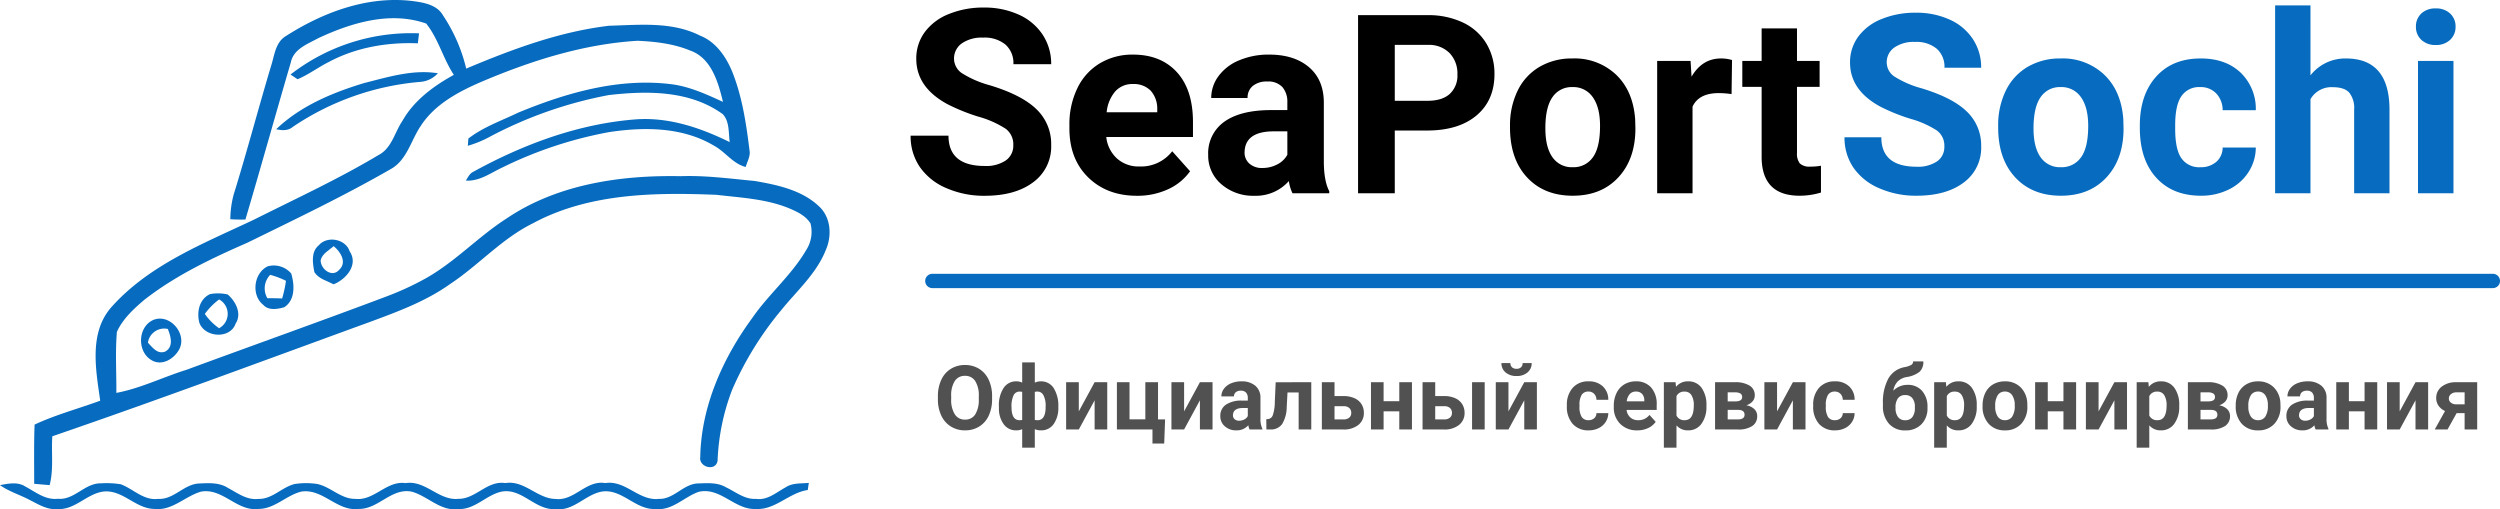 <svg xmlns="http://www.w3.org/2000/svg" width="698.5" height="142.31" viewBox="0 0 698.5 142.31"><defs><style>.a{fill:#076cbf;}.b{fill:#515151;}</style></defs><g transform="translate(-98 -391)"><g transform="translate(96.17 371.714)"><path class="a" d="M81.66,29.39c11.09-7.1,24.48-11.92,37.77-9.45,2.38.47,4.87,1.35,6.14,3.59a45.93,45.93,0,0,1,6.52,14.92c12.82-5.39,26.04-10.33,39.93-11.97,8.49-.23,17.54-1.22,25.39,2.75,4.52,1.78,7.38,6.04,9.12,10.38,2.7,6.9,3.8,14.27,4.7,21.58.36,1.68-.62,3.2-1.05,4.75-3.64-.92-5.75-4.33-8.97-6.01-8.76-5.19-19.44-5.21-29.21-3.73a114.247,114.247,0,0,0-29.79,9.87c-3.29,1.53-6.41,3.93-10.23,3.67.6-.87,1.04-1.96,2.05-2.44,14.16-7.79,29.73-13.55,45.94-14.7,9.04-.52,17.75,2.45,25.74,6.39-.35-2.61-.02-5.76-1.94-7.81-9.18-6.65-21.08-6.57-31.85-5.33A117.071,117.071,0,0,0,138.6,57.54a30.747,30.747,0,0,1-6.06,2.48c.04-.5.11-1.51.15-2.02,4.16-3.23,9.24-4.98,13.94-7.25,13.63-5.62,28.42-9.86,43.28-7.87,4.91.73,9.44,2.82,13.92,4.87-1.32-5.43-3.21-12.17-9.04-14.29-4.66-1.95-9.78-2.55-14.79-2.78-15.27.92-30.02,5.64-44.01,11.61-6.27,2.74-12.68,6.19-16.53,12.07-2.84,4.11-3.9,9.78-8.65,12.28-12.97,7.45-26.48,13.9-39.9,20.48C60.84,91.52,50.8,96.29,42.1,103.1c-2.97,2.54-5.98,5.29-7.61,8.92-.48,5.66-.1,11.36-.15,17.04,6.8-1.28,13.04-4.42,19.62-6.46,18.75-6.92,37.59-13.59,56.29-20.65a80.791,80.791,0,0,0,10.09-4.65c8.44-4.6,15-11.83,23.06-16.99,14.18-9.57,31.83-12.12,48.6-11.8,6.94-.25,13.81.69,20.7,1.34,6.42,1.11,13.34,2.56,18.16,7.28,3.18,3.12,3.42,8.17,1.67,12.08-2.64,6.62-8.14,11.39-12.51,16.84a91.166,91.166,0,0,0-13.64,22.17,61.711,61.711,0,0,0-4.06,19.82c-.53,3.09-5.27,1.76-4.84-1.02.24-14.13,6.27-27.62,14.53-38.89,4.59-6.65,10.96-11.94,15.06-18.96a9.385,9.385,0,0,0,1.21-7.47c-1.4-2.23-3.91-3.36-6.25-4.33-6.37-2.54-13.28-2.85-20-3.65-17.33-.7-35.73-.47-51.37,7.99-8.65,4.27-15.1,11.67-23.08,16.94-6.73,4.8-14.54,7.68-22.24,10.53-29.59,10.78-59.1,21.78-88.89,32-.32,4.55.41,9.2-.75,13.65-1.44-.12-2.88-.24-4.32-.37.01-5.51-.09-11.03.11-16.54,5.91-2.77,12.23-4.44,18.34-6.68-1.23-8.65-3.21-19.04,3.18-26.2,10.58-11.85,25.78-17.75,39.81-24.4C84.49,74.79,96.38,69.31,107.6,62.6c3.69-1.9,4.49-6.33,6.66-9.53,3.24-5.74,8.7-9.74,14.37-12.87-3-4.55-4.3-10.05-7.72-14.33-10.02-3.53-20.86-.24-30.11,4.06-2.98,1.64-6.95,3.02-7.71,6.78C78.8,51.33,74.73,66.01,70.4,80.62c-1.41.04-2.81.01-4.22-.08a27.519,27.519,0,0,1,.95-6.94c3.68-11.84,6.83-23.85,10.39-35.73C78.51,34.91,78.72,31.17,81.66,29.39Z"/><path class="a" d="M83,40.11A54.931,54.931,0,0,1,118.91,28.6c-.08.7-.25,2.09-.33,2.79-8.57-.34-17.34,1.15-24.95,5.25-2.95,1.48-5.61,3.51-8.66,4.79C84.48,41.1,83.49,40.44,83,40.11Z"/><path class="a" d="M103.61,42.48c6.68-1.68,13.62-3.85,20.56-2.72a7.35,7.35,0,0,1-4.63,2.38A74.847,74.847,0,0,0,83.65,54.73c-1.33,1.15-3.07,1.01-4.66.67C85.78,48.88,94.72,45.17,103.61,42.48Z"/><path class="a" d="M90.86,87.85c2.3-2.75,7.5-1.87,8.66,1.63,2.55,3.77-.98,7.84-4.47,9.24-1.85-.97-4.18-1.51-5.38-3.39-.49-2.47-1-5.65,1.19-7.48m.56,4.13c-.04,2.54,3.26,5.02,5.21,2.66,2.2-2.05.35-5.04-1.57-6.57C93.74,89.23,91.88,90.14,91.42,91.98Z"/><path class="a" d="M76.62,93.7a6.383,6.383,0,0,1,6.58,2.01c.93,3.14,1.18,7.39-1.95,9.42-1.84.53-4.38.98-5.81-.62-3.47-2.66-2.77-8.88,1.18-10.81m.7,2.38a5.439,5.439,0,0,0-.79,6.52c1.38,0,2.76.02,4.13.08a34.651,34.651,0,0,0,1.07-4.93A22.362,22.362,0,0,0,77.32,96.08Z"/><path class="a" d="M60.48,101.47a12.017,12.017,0,0,1,4.96.09c2.24,1.9,4.03,5.35,2.23,8.12-1.53,4.42-8.57,3.94-10.13-.18-.78-3.01-.09-6.57,2.94-8.03m-1.42,5.52a15.762,15.762,0,0,0,3.98,4,4.563,4.563,0,0,0,.01-8.04A19.1,19.1,0,0,0,59.06,106.99Z"/><path class="a" d="M44.61,108.7c4.7-1.97,9.66,3.97,7.25,8.27-1.47,2.69-4.93,4.71-7.79,2.89-3.96-2.42-3.76-9.18.54-11.16m-1.45,6.34c1.31,1.35,2.67,3.31,4.84,2.47,2.41-1.35,1.54-4.26.72-6.31A4.591,4.591,0,0,0,43.16,115.04Z"/><path class="a" d="M1.83,154.83c2.27-.42,4.87-.98,6.97.33,2.91,1.54,5.7,3.9,9.21,3.48,4.57.45,7.5-4.4,12.01-4.31a24.639,24.639,0,0,1,5.56.26c3.5,1.31,6.39,4.61,10.42,4.08,4.33.29,7.17-4.06,11.36-4.29,2.73-.13,5.7-.33,8.1,1.2,2.69,1.42,5.32,3.5,8.55,3.1,3.91.14,6.62-3.36,10.26-4.18a21.12,21.12,0,0,1,6.2.01c3.77.8,6.64,4.23,10.65,4.16,5.25.61,8.7-5.14,14-4.4,5.61-.9,9.33,4.98,14.83,4.39,4.82.03,8.04-5.19,13.06-4.4,5.34-.88,8.94,4.37,14.03,4.43,5.26.66,8.54-5.35,13.91-4.43,5.66-.9,9.42,5.08,15,4.41,4.24.14,6.93-4.37,11.16-4.32,2.53-.09,5.27-.27,7.53,1.07,2.71,1.27,5.24,3.45,8.41,3.25,3.21.48,5.69-1.83,8.32-3.24,1.89-1.27,4.28-1.01,6.44-1.23-.07.5-.21,1.5-.29,2-5.25.75-9.09,5.64-14.53,5.29-5.86.3-9.92-6.22-15.96-4.78-4.09,1.43-7.38,5.34-12.05,4.78-5.56.33-9.35-5.7-14.97-4.86-4.64.81-7.99,5.6-13.02,4.89-5.59.39-9.3-5.91-14.99-4.88-4.28.9-7.43,5.03-12,4.87-5.01.74-8.55-3.54-13.04-4.83-5.7-1.26-9.43,4.95-14.94,4.8-5.97.77-10.04-5.8-16.02-4.84-4.22,1.05-7.47,4.88-11.99,4.84-5.97.76-9.98-5.94-16.02-4.83-4.47,1.28-8.07,5.42-13.03,4.83-5.15-.04-8.74-5.27-13.99-4.88-4.71.45-8.06,5.14-12.95,4.92-2.94.31-5.49-1.34-8-2.6C7.32,157.49,4.33,156.63,1.83,154.83Z"/></g><path d="M31.113-13.43A5.412,5.412,0,0,0,29-18.018a27.667,27.667,0,0,0-7.594-3.375,53.831,53.831,0,0,1-8.684-3.5Q4.008-29.6,4.008-37.582a12.361,12.361,0,0,1,2.338-7.4,15.25,15.25,0,0,1,6.715-5.08,25.274,25.274,0,0,1,9.826-1.828A23,23,0,0,1,32.66-49.9,15.562,15.562,0,0,1,39.322-44.3,14.673,14.673,0,0,1,41.7-36.07H31.148a6.9,6.9,0,0,0-2.215-5.467,9.1,9.1,0,0,0-6.223-1.951A9.727,9.727,0,0,0,16.7-41.854a5.156,5.156,0,0,0-2.145,4.307,4.939,4.939,0,0,0,2.514,4.184,28.4,28.4,0,0,0,7.4,3.164q9,2.707,13.113,6.715A13.373,13.373,0,0,1,41.7-13.5,12.319,12.319,0,0,1,36.668-3.076Q31.641.7,23.133.7A26.137,26.137,0,0,1,12.375-1.459a17.023,17.023,0,0,1-7.4-5.924A15.17,15.17,0,0,1,2.426-16.1H13.008q0,8.473,10.125,8.473A9.849,9.849,0,0,0,29-9.158,4.975,4.975,0,0,0,31.113-13.43ZM65.672.7Q57.3.7,52.049-4.43T46.793-18.105v-.984a22.979,22.979,0,0,1,2.215-10.248A16.255,16.255,0,0,1,55.283-36.3a17.614,17.614,0,0,1,9.264-2.443q7.8,0,12.287,4.922t4.482,13.957v4.148H57.094a9.438,9.438,0,0,0,2.971,5.977,8.98,8.98,0,0,0,6.275,2.25,10.967,10.967,0,0,0,9.176-4.254l4.992,5.59A15.252,15.252,0,0,1,74.32-1.107,20.3,20.3,0,0,1,65.672.7Zm-1.16-31.219a6.362,6.362,0,0,0-4.9,2.039A10.534,10.534,0,0,0,57.2-22.641H71.332v-.809A7.511,7.511,0,0,0,69.5-28.67,6.566,6.566,0,0,0,64.512-30.516ZM109.125,0a11.283,11.283,0,0,1-1.02-3.41A12.294,12.294,0,0,1,98.508.7a13.506,13.506,0,0,1-9.264-3.234,10.4,10.4,0,0,1-3.674-8.156,10.75,10.75,0,0,1,4.482-9.281q4.482-3.234,12.955-3.27h4.676v-2.18a6.268,6.268,0,0,0-1.354-4.219,5.325,5.325,0,0,0-4.271-1.582,6.054,6.054,0,0,0-4.025,1.23,4.18,4.18,0,0,0-1.459,3.375H86.414a10.206,10.206,0,0,1,2.039-6.117,13.478,13.478,0,0,1,5.766-4.412,21.013,21.013,0,0,1,8.367-1.6q7.031,0,11.162,3.533t4.131,9.932V-8.789q.035,5.414,1.512,8.191V0Zm-8.4-7.066a8.751,8.751,0,0,0,4.148-1,6.581,6.581,0,0,0,2.813-2.689V-17.3h-3.8q-7.629,0-8.121,5.273l-.035.6A4.067,4.067,0,0,0,97.066-8.3,5.189,5.189,0,0,0,100.723-7.066Z" transform="translate(350 445)"/><path class="a" d="M0,0H436" transform="translate(358.5 469.5)"/><path class="a" d="M436,2H0A2,2,0,0,1-2,0,2,2,0,0,1,0-2H436a2,2,0,0,1,2,2A2,2,0,0,1,436,2Z" transform="translate(358.5 469.5)"/><path d="M14.7-17.534V0H4.443V-49.766H23.857a22.461,22.461,0,0,1,9.861,2.051,15.112,15.112,0,0,1,6.545,5.828,16.249,16.249,0,0,1,2.29,8.6q0,7.314-5.007,11.536t-13.86,4.221Zm0-8.306h9.16q4.067,0,6.2-1.914A6.962,6.962,0,0,0,32.2-33.223a8.209,8.209,0,0,0-2.153-5.913A8.044,8.044,0,0,0,24.1-41.46H14.7Zm32.2,7.007a21.933,21.933,0,0,1,2.119-9.81,15.513,15.513,0,0,1,6.1-6.665,17.8,17.8,0,0,1,9.246-2.358,16.84,16.84,0,0,1,12.219,4.58q4.734,4.58,5.281,12.441l.068,2.529q0,8.511-4.751,13.655T64.429.684q-8,0-12.766-5.127T46.895-18.389Zm9.878.718q0,5.264,1.982,8.049A6.543,6.543,0,0,0,64.429-7.28a6.558,6.558,0,0,0,5.605-2.751q2.017-2.751,2.017-8.8,0-5.161-2.017-8a6.558,6.558,0,0,0-5.674-2.837,6.451,6.451,0,0,0-5.605,2.82Q56.772-24.028,56.772-18.115Zm52.021-9.6a26.836,26.836,0,0,0-3.555-.273q-5.605,0-7.349,3.794V0H88.013V-36.982h9.331l.273,4.409q2.974-5.093,8.237-5.093a10.35,10.35,0,0,1,3.076.444ZM127.08-46.074v9.092H133.4v7.246H127.08v18.457a4.407,4.407,0,0,0,.786,2.939,3.948,3.948,0,0,0,3.008.889,15.753,15.753,0,0,0,2.905-.239V-.205A20.335,20.335,0,0,1,127.8.684q-10.391,0-10.6-10.493V-29.736h-5.4v-7.246h5.4v-9.092Z" transform="translate(473 445)"/><path class="a" d="M30.249-13.057a5.262,5.262,0,0,0-2.051-4.46A26.9,26.9,0,0,0,20.815-20.8a52.336,52.336,0,0,1-8.442-3.4Q3.9-28.779,3.9-36.538a12.017,12.017,0,0,1,2.273-7.195A14.826,14.826,0,0,1,12.7-48.672a24.572,24.572,0,0,1,9.553-1.777,22.366,22.366,0,0,1,9.5,1.931,15.13,15.13,0,0,1,6.477,5.452,14.265,14.265,0,0,1,2.307,8H30.283a6.711,6.711,0,0,0-2.153-5.315,8.852,8.852,0,0,0-6.05-1.9,9.457,9.457,0,0,0-5.845,1.589A5.013,5.013,0,0,0,14.15-36.5a4.8,4.8,0,0,0,2.444,4.067,27.61,27.61,0,0,0,7.195,3.076q8.75,2.632,12.749,6.528a13,13,0,0,1,4,9.707A11.976,11.976,0,0,1,35.649-2.991Q30.762.684,22.49.684a25.411,25.411,0,0,1-10.459-2.1A16.55,16.55,0,0,1,4.836-7.178a14.749,14.749,0,0,1-2.478-8.477H12.646q0,8.237,9.844,8.237A9.576,9.576,0,0,0,28.2-8.9,4.837,4.837,0,0,0,30.249-13.057Zm15.039-5.776a21.933,21.933,0,0,1,2.119-9.81,15.513,15.513,0,0,1,6.1-6.665,17.8,17.8,0,0,1,9.246-2.358,16.84,16.84,0,0,1,12.219,4.58q4.734,4.58,5.281,12.441l.068,2.529q0,8.511-4.751,13.655T62.822.684q-8,0-12.766-5.127T45.288-18.389Zm9.878.718q0,5.264,1.982,8.049A6.543,6.543,0,0,0,62.822-7.28a6.558,6.558,0,0,0,5.605-2.751q2.017-2.751,2.017-8.8,0-5.161-2.017-8a6.558,6.558,0,0,0-5.674-2.837,6.451,6.451,0,0,0-5.605,2.82Q55.166-24.028,55.166-18.115ZM101.787-7.28a6.479,6.479,0,0,0,4.443-1.5,5.269,5.269,0,0,0,1.777-4h9.263A12.671,12.671,0,0,1,115.22-5.9a13.532,13.532,0,0,1-5.52,4.854A17.276,17.276,0,0,1,101.958.684q-7.93,0-12.51-5.042t-4.58-13.928v-.649q0-8.545,4.546-13.638t12.476-5.093q6.938,0,11.125,3.948a13.978,13.978,0,0,1,4.255,10.51h-9.263a6.732,6.732,0,0,0-1.777-4.666,5.942,5.942,0,0,0-4.512-1.794,5.952,5.952,0,0,0-5.212,2.512q-1.76,2.512-1.76,8.152v1.025q0,5.708,1.743,8.2A6.027,6.027,0,0,0,101.787-7.28Zm30.762-25.669a12.329,12.329,0,0,1,9.878-4.717q12.031,0,12.2,13.979V0h-9.878V-23.413a6.871,6.871,0,0,0-1.367-4.7q-1.367-1.521-4.546-1.521a6.723,6.723,0,0,0-6.289,3.35V0h-9.878V-52.5h9.878ZM172.5,0h-9.912V-36.982H172.5ZM162.012-46.553A4.864,4.864,0,0,1,163.5-50.21a5.585,5.585,0,0,1,4.05-1.436,5.6,5.6,0,0,1,4.033,1.436,4.836,4.836,0,0,1,1.5,3.657,4.85,4.85,0,0,1-1.521,3.691,5.612,5.612,0,0,1-4.016,1.436,5.612,5.612,0,0,1-4.016-1.436A4.85,4.85,0,0,1,162.012-46.553Z" transform="translate(611 445)"/><path class="b" d="M16.187-8.484a10.729,10.729,0,0,1-.928,4.6A6.987,6.987,0,0,1,12.6-.83,7.344,7.344,0,0,1,8.643.244,7.394,7.394,0,0,1,4.7-.818,7.055,7.055,0,0,1,2.014-3.851,10.422,10.422,0,0,1,1.05-8.386v-.879A10.673,10.673,0,0,1,2-13.885a7.044,7.044,0,0,1,2.673-3.064,7.354,7.354,0,0,1,3.949-1.068,7.354,7.354,0,0,1,3.949,1.068,7.044,7.044,0,0,1,2.673,3.064,10.643,10.643,0,0,1,.946,4.608ZM12.476-9.29a7.479,7.479,0,0,0-1-4.248A3.262,3.262,0,0,0,8.618-14.99a3.263,3.263,0,0,0-2.844,1.434A7.394,7.394,0,0,0,4.761-9.351v.867a7.573,7.573,0,0,0,1,4.224,3.253,3.253,0,0,0,2.881,1.5,3.224,3.224,0,0,0,2.832-1.447,7.529,7.529,0,0,0,1-4.218Zm5.615,2.783a8.766,8.766,0,0,1,1.3-5.066,4.124,4.124,0,0,1,3.583-1.88A3.682,3.682,0,0,1,24.6-13.1V-18.75h3.528v5.664a3.789,3.789,0,0,1,1.672-.366,4.139,4.139,0,0,1,3.595,1.874,9.279,9.279,0,0,1,1.3,5.328,7.762,7.762,0,0,1-1.306,4.742A4.208,4.208,0,0,1,29.822.244a4.077,4.077,0,0,1-1.7-.342V5.078H24.6V-.085a3.973,3.973,0,0,1-1.648.33,4.192,4.192,0,0,1-3.43-1.6A7.307,7.307,0,0,1,18.1-5.737Zm13.062,0a6.244,6.244,0,0,0-.6-3.033A1.855,1.855,0,0,0,28.87-10.6a3.606,3.606,0,0,0-.745.085v7.849a3.684,3.684,0,0,0,.769.073q2.075,0,2.246-3.149Zm-9.534.256q0,3.65,2.234,3.65a3.64,3.64,0,0,0,.745-.061V-10.51a3.511,3.511,0,0,0-.72-.085A1.834,1.834,0,0,0,22.2-9.564,7.03,7.03,0,0,0,21.619-6.25Zm23.218-6.958h3.528V0H44.836V-8.154L40.417,0h-3.54V-13.208h3.54v8.142Zm6.226,0H54.59V-2.844h4.419V-13.208h3.54V-2.82h1.978l-.244,6.738H61V0H51.062Zm23.193,0h3.528V0H74.255V-8.154L69.836,0H66.3V-13.208h3.54v8.142ZM88.135,0a3.918,3.918,0,0,1-.354-1.184A4.269,4.269,0,0,1,84.448.244,4.69,4.69,0,0,1,81.232-.879a3.612,3.612,0,0,1-1.276-2.832,3.733,3.733,0,0,1,1.556-3.223,7.68,7.68,0,0,1,4.5-1.135h1.624v-.757a2.177,2.177,0,0,0-.47-1.465,1.849,1.849,0,0,0-1.483-.549,2.1,2.1,0,0,0-1.4.427,1.451,1.451,0,0,0-.507,1.172H80.249a3.544,3.544,0,0,1,.708-2.124,4.68,4.68,0,0,1,2-1.532,7.3,7.3,0,0,1,2.905-.555,5.764,5.764,0,0,1,3.876,1.227,4.292,4.292,0,0,1,1.434,3.448v5.725A6.314,6.314,0,0,0,91.7-.208V0ZM85.217-2.454a3.038,3.038,0,0,0,1.44-.348,2.285,2.285,0,0,0,.977-.934V-6.006H86.316q-2.649,0-2.82,1.831l-.012.208a1.412,1.412,0,0,0,.464,1.086A1.8,1.8,0,0,0,85.217-2.454Zm20.154-10.754V0h-3.528V-10.352H98.73l-.22,4.077a9.276,9.276,0,0,1-1.282,4.749A3.775,3.775,0,0,1,94.031,0h-1.2L92.8-2.869l.439-.037a1.609,1.609,0,0,0,1.392-1.123A11.526,11.526,0,0,0,95.178-7.6l.244-5.6Zm6.494,3.87h2.527a7.349,7.349,0,0,1,3,.574,4.42,4.42,0,0,1,1.984,1.642,4.478,4.478,0,0,1,.69,2.484,4.148,4.148,0,0,1-1.544,3.363A6.406,6.406,0,0,1,114.319,0h-5.994V-13.208h3.54Zm0,2.832V-2.82h2.5a2.384,2.384,0,0,0,1.611-.488,1.672,1.672,0,0,0,.562-1.331A1.762,1.762,0,0,0,115.991-6a2.318,2.318,0,0,0-1.624-.507ZM133.5,0h-3.54V-5.078h-4.382V0h-3.528V-13.208h3.528v5.3h4.382v-5.3h3.54ZM140-9.338h2.527a7.349,7.349,0,0,1,3,.574,4.42,4.42,0,0,1,1.984,1.642,4.478,4.478,0,0,1,.69,2.484,4.148,4.148,0,0,1-1.544,3.363A6.406,6.406,0,0,1,142.456,0h-5.994V-13.208H140ZM153.821,0h-3.528V-13.208h3.528ZM140-6.506V-2.82h2.5a2.383,2.383,0,0,0,1.611-.488,1.672,1.672,0,0,0,.562-1.331A1.762,1.762,0,0,0,144.128-6a2.318,2.318,0,0,0-1.624-.507Zm24.878-6.7h3.528V0H164.88V-8.154L160.461,0h-3.54V-13.208h3.54v8.142Zm2.075-5.359a3.292,3.292,0,0,1-1.166,2.625,4.53,4.53,0,0,1-3.058,1,4.566,4.566,0,0,1-3.058-.989,3.283,3.283,0,0,1-1.166-2.637h2.5a1.536,1.536,0,0,0,.458,1.19,1.8,1.8,0,0,0,1.263.421,1.754,1.754,0,0,0,1.245-.421,1.547,1.547,0,0,0,.452-1.19ZM182.825-2.6a2.314,2.314,0,0,0,1.587-.537,1.882,1.882,0,0,0,.635-1.428h3.308a4.525,4.525,0,0,1-.732,2.46,4.833,4.833,0,0,1-1.971,1.733,6.17,6.17,0,0,1-2.765.616,5.734,5.734,0,0,1-4.468-1.8,7.125,7.125,0,0,1-1.636-4.974v-.232a7.044,7.044,0,0,1,1.624-4.871,5.667,5.667,0,0,1,4.456-1.819,5.555,5.555,0,0,1,3.973,1.41,4.992,4.992,0,0,1,1.52,3.754h-3.308a2.4,2.4,0,0,0-.635-1.666A2.122,2.122,0,0,0,182.8-10.6a2.126,2.126,0,0,0-1.862.9,5.193,5.193,0,0,0-.629,2.911v.366a5.259,5.259,0,0,0,.623,2.93A2.153,2.153,0,0,0,182.825-2.6ZM196.448.244a6.484,6.484,0,0,1-4.73-1.782,6.335,6.335,0,0,1-1.825-4.749v-.342a7.979,7.979,0,0,1,.769-3.558,5.644,5.644,0,0,1,2.179-2.417,6.116,6.116,0,0,1,3.217-.848,5.482,5.482,0,0,1,4.266,1.709A6.944,6.944,0,0,1,201.88-6.9v1.44h-8.411A3.277,3.277,0,0,0,194.5-3.381a3.118,3.118,0,0,0,2.179.781,3.808,3.808,0,0,0,3.186-1.477L201.6-2.136a5.3,5.3,0,0,1-2.148,1.752A7.049,7.049,0,0,1,196.448.244Zm-.4-10.84a2.209,2.209,0,0,0-1.7.708,3.658,3.658,0,0,0-.836,2.026h4.907v-.281a2.608,2.608,0,0,0-.635-1.813A2.28,2.28,0,0,0,196.045-10.6Zm19.727,4.114a7.921,7.921,0,0,1-1.385,4.889A4.442,4.442,0,0,1,210.645.244a4.115,4.115,0,0,1-3.235-1.392V5.078h-3.528V-13.208h3.271l.122,1.294a4.146,4.146,0,0,1,3.345-1.538,4.472,4.472,0,0,1,3.8,1.807,8.136,8.136,0,0,1,1.355,4.98Zm-3.528-.256a5.2,5.2,0,0,0-.653-2.844,2.127,2.127,0,0,0-1.9-1,2.31,2.31,0,0,0-2.283,1.27v5.408A2.349,2.349,0,0,0,209.717-2.6Q212.244-2.6,212.244-6.738ZM218.188,0V-13.208h5.518a7.5,7.5,0,0,1,4.138.952,3.082,3.082,0,0,1,1.44,2.734,2.5,2.5,0,0,1-.6,1.642,3.808,3.808,0,0,1-1.764,1.117,4.25,4.25,0,0,1,2.228,1.056,2.59,2.59,0,0,1,.812,1.935,3.206,3.206,0,0,1-1.385,2.808A7.015,7.015,0,0,1,224.548,0Zm3.528-5.481V-2.82h2.844q1.868,0,1.868-1.306,0-1.331-1.782-1.355Zm0-2.368H223.9q1.855-.024,1.855-1.2a1.1,1.1,0,0,0-.507-1.025,3.065,3.065,0,0,0-1.544-.305h-1.99Zm18.213-5.359h3.528V0h-3.528V-8.154L235.51,0h-3.54V-13.208h3.54v8.142ZM251.648-2.6a2.314,2.314,0,0,0,1.587-.537,1.882,1.882,0,0,0,.635-1.428h3.308a4.525,4.525,0,0,1-.732,2.46,4.833,4.833,0,0,1-1.971,1.733,6.17,6.17,0,0,1-2.765.616,5.734,5.734,0,0,1-4.468-1.8,7.125,7.125,0,0,1-1.636-4.974v-.232a7.044,7.044,0,0,1,1.624-4.871,5.667,5.667,0,0,1,4.456-1.819,5.555,5.555,0,0,1,3.973,1.41,4.992,4.992,0,0,1,1.52,3.754H253.87a2.4,2.4,0,0,0-.635-1.666,2.122,2.122,0,0,0-1.611-.641,2.126,2.126,0,0,0-1.862.9,5.193,5.193,0,0,0-.629,2.911v.366a5.259,5.259,0,0,0,.623,2.93A2.153,2.153,0,0,0,251.648-2.6Zm20.325-9.875a5.18,5.18,0,0,1,4.053,1.685,6.6,6.6,0,0,1,1.514,4.578v.171a6.263,6.263,0,0,1-1.685,4.578A6.047,6.047,0,0,1,271.326.256a5.84,5.84,0,0,1-4.547-1.862,7.242,7.242,0,0,1-1.691-5.06v-.586a13.948,13.948,0,0,1,1.508-6.976,6.593,6.593,0,0,1,4.462-3.18,6.132,6.132,0,0,0,2.014-.677,1.1,1.1,0,0,0,.452-.934h2.856a3.758,3.758,0,0,1-1.031,2.881,7.669,7.669,0,0,1-3.668,1.489,4.668,4.668,0,0,0-2.466,1.233,4.869,4.869,0,0,0-1.221,2.576A5.522,5.522,0,0,1,271.973-12.476ZM271.3-9.619a2.446,2.446,0,0,0-1.971.842,4.21,4.21,0,0,0-.714,2.734,4.087,4.087,0,0,0,.7,2.57,2.409,2.409,0,0,0,2.014.885,2.39,2.39,0,0,0,1.978-.867,4.055,4.055,0,0,0,.708-2.551V-6.3a3.747,3.747,0,0,0-.714-2.472A2.466,2.466,0,0,0,271.3-9.619Zm20,3.137a7.921,7.921,0,0,1-1.385,4.889A4.442,4.442,0,0,1,286.169.244a4.115,4.115,0,0,1-3.235-1.392V5.078h-3.528V-13.208h3.271l.122,1.294a4.146,4.146,0,0,1,3.345-1.538,4.472,4.472,0,0,1,3.8,1.807,8.136,8.136,0,0,1,1.355,4.98Zm-3.528-.256a5.2,5.2,0,0,0-.653-2.844,2.127,2.127,0,0,0-1.9-1,2.31,2.31,0,0,0-2.283,1.27v5.408A2.349,2.349,0,0,0,285.242-2.6Q287.769-2.6,287.769-6.738Zm5.164.012a7.833,7.833,0,0,1,.757-3.5,5.54,5.54,0,0,1,2.179-2.38,6.357,6.357,0,0,1,3.3-.842,6.014,6.014,0,0,1,4.364,1.636,6.565,6.565,0,0,1,1.886,4.443l.024.9a6.9,6.9,0,0,1-1.7,4.877A5.9,5.9,0,0,1,299.194.244a5.927,5.927,0,0,1-4.559-1.831,7.025,7.025,0,0,1-1.7-4.98Zm3.528.256a4.924,4.924,0,0,0,.708,2.875,2.337,2.337,0,0,0,2.026.995,2.342,2.342,0,0,0,2-.983,5.388,5.388,0,0,0,.72-3.143,4.875,4.875,0,0,0-.72-2.856A2.342,2.342,0,0,0,299.17-10.6a2.3,2.3,0,0,0-2,1.007A5.478,5.478,0,0,0,296.46-6.47ZM319.067,0h-3.54V-5.078h-4.382V0h-3.528V-13.208h3.528v5.3h4.382v-5.3h3.54Zm10.693-13.208h3.528V0h-3.528V-8.154L325.342,0H321.8V-13.208h3.54v8.142Zm18.115,6.726a7.921,7.921,0,0,1-1.385,4.889A4.442,4.442,0,0,1,342.749.244a4.115,4.115,0,0,1-3.235-1.392V5.078h-3.528V-13.208h3.271l.122,1.294a4.146,4.146,0,0,1,3.345-1.538,4.472,4.472,0,0,1,3.8,1.807,8.136,8.136,0,0,1,1.355,4.98Zm-3.528-.256a5.2,5.2,0,0,0-.653-2.844,2.127,2.127,0,0,0-1.9-1,2.31,2.31,0,0,0-2.283,1.27v5.408A2.349,2.349,0,0,0,341.821-2.6Q344.348-2.6,344.348-6.738ZM350.293,0V-13.208h5.518a7.5,7.5,0,0,1,4.138.952,3.082,3.082,0,0,1,1.44,2.734,2.5,2.5,0,0,1-.6,1.642,3.808,3.808,0,0,1-1.764,1.117,4.25,4.25,0,0,1,2.228,1.056,2.59,2.59,0,0,1,.812,1.935,3.206,3.206,0,0,1-1.385,2.808A7.015,7.015,0,0,1,356.653,0Zm3.528-5.481V-2.82h2.844q1.868,0,1.868-1.306,0-1.331-1.782-1.355Zm0-2.368h2.185q1.855-.024,1.855-1.2a1.1,1.1,0,0,0-.507-1.025,3.065,3.065,0,0,0-1.544-.305h-1.99Zm9.839,1.123a7.833,7.833,0,0,1,.757-3.5,5.54,5.54,0,0,1,2.179-2.38,6.357,6.357,0,0,1,3.3-.842,6.014,6.014,0,0,1,4.364,1.636,6.565,6.565,0,0,1,1.886,4.443l.024.9a6.9,6.9,0,0,1-1.7,4.877A5.9,5.9,0,0,1,369.922.244a5.927,5.927,0,0,1-4.559-1.831,7.025,7.025,0,0,1-1.7-4.98Zm3.528.256a4.924,4.924,0,0,0,.708,2.875,2.337,2.337,0,0,0,2.026.995,2.342,2.342,0,0,0,2-.983,5.388,5.388,0,0,0,.72-3.143,4.875,4.875,0,0,0-.72-2.856A2.342,2.342,0,0,0,369.9-10.6a2.3,2.3,0,0,0-2,1.007A5.478,5.478,0,0,0,367.188-6.47ZM386,0a3.918,3.918,0,0,1-.354-1.184A4.269,4.269,0,0,1,382.312.244,4.69,4.69,0,0,1,379.1-.879a3.612,3.612,0,0,1-1.276-2.832,3.733,3.733,0,0,1,1.556-3.223,7.68,7.68,0,0,1,4.5-1.135H385.5v-.757a2.176,2.176,0,0,0-.47-1.465,1.849,1.849,0,0,0-1.483-.549,2.1,2.1,0,0,0-1.4.427,1.451,1.451,0,0,0-.507,1.172h-3.528a3.544,3.544,0,0,1,.708-2.124,4.68,4.68,0,0,1,2-1.532,7.3,7.3,0,0,1,2.905-.555,5.764,5.764,0,0,1,3.876,1.227,4.292,4.292,0,0,1,1.434,3.448v5.725a6.315,6.315,0,0,0,.525,2.844V0Zm-2.917-2.454a3.038,3.038,0,0,0,1.44-.348,2.285,2.285,0,0,0,.977-.934V-6.006H384.18q-2.649,0-2.82,1.831l-.012.208a1.412,1.412,0,0,0,.464,1.086A1.8,1.8,0,0,0,383.081-2.454ZM403.2,0h-3.54V-5.078h-4.382V0h-3.528V-13.208h3.528v5.3h4.382v-5.3h3.54Zm10.693-13.208h3.528V0h-3.528V-8.154L409.473,0h-3.54V-13.208h3.54v8.142Zm17.236,0V0h-3.516V-4.565h-2.234L422.839,0h-3.577l2.881-5.164a4.369,4.369,0,0,1-1.825-1.489,3.7,3.7,0,0,1-.641-2.136,3.9,3.9,0,0,1,1.483-3.143,6.241,6.241,0,0,1,3.973-1.276ZM425.2-7.031h2.417v-3.345h-2.295a2.286,2.286,0,0,0-1.526.494,1.519,1.519,0,0,0-.586,1.2,1.456,1.456,0,0,0,.562,1.172A2.219,2.219,0,0,0,425.2-7.031Z" transform="translate(359 511)"/></g></svg>